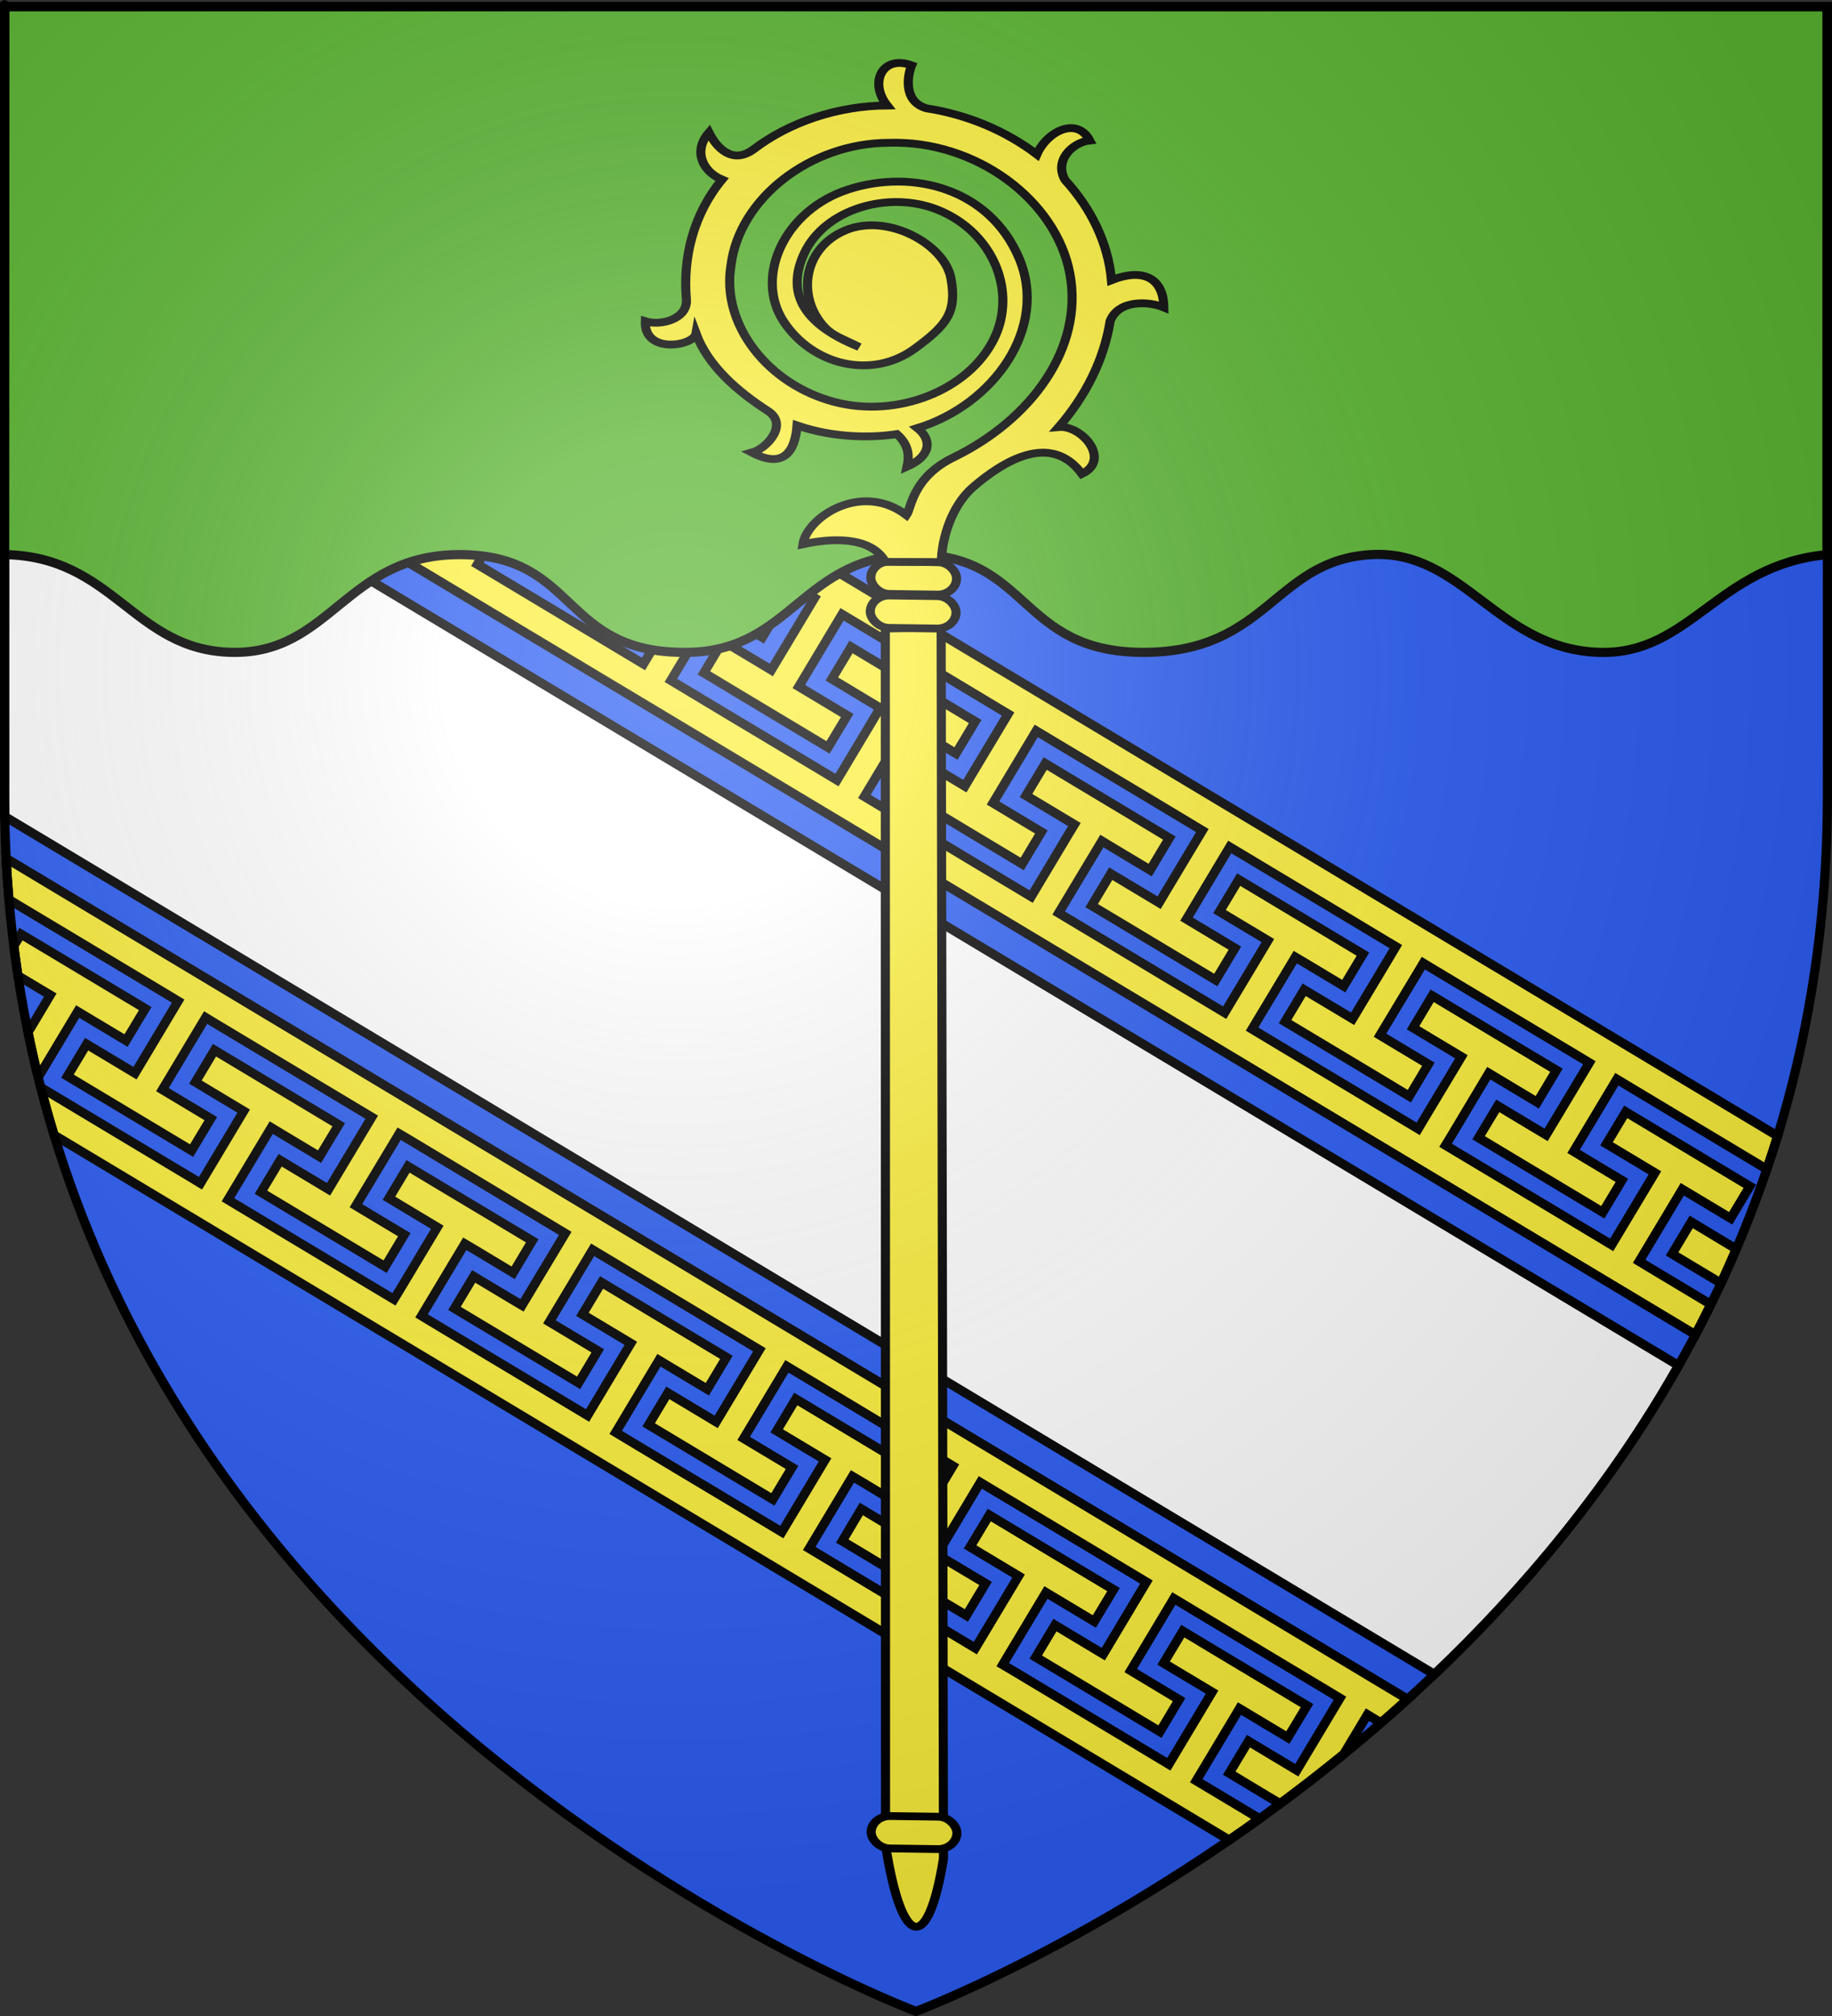 <?xml version="1.0" encoding="UTF-8" standalone="no"?>
<svg
   xmlns:dc="http://purl.org/dc/elements/1.1/"
   xmlns:cc="http://creativecommons.org/ns#"
   xmlns:rdf="http://www.w3.org/1999/02/22-rdf-syntax-ns#"
   xmlns:svg="http://www.w3.org/2000/svg"
   xmlns="http://www.w3.org/2000/svg"
   xmlns:xlink="http://www.w3.org/1999/xlink"
   xmlns:sodipodi="http://sodipodi.sourceforge.net/DTD/sodipodi-0.dtd"
   xmlns:inkscape="http://www.inkscape.org/namespaces/inkscape"
   height="660"
   width="600"
   version="1.0"
   id="svg2"
   sodipodi:version="0.32"
   inkscape:version="0.46"
   sodipodi:docname="Blason rouilly saint loup.svg"
   sodipodi:docbase="C:\Documents and Settings\Standard\Mes documents\aaaOuiqui\Blasons\Blasons Yvelines svg"
   inkscape:export-filename="/Users/olivier/Desktop/Blason Rouge/Blason_Vide_3D.png"
   inkscape:export-xdpi="144"
   inkscape:export-ydpi="144"
   inkscape:output_extension="org.inkscape.output.svg.inkscape">
  <rect width="100%" height="100%" fill="#333333" stroke="none"/>
  <sodipodi:namedview
     inkscape:window-height="708"
     inkscape:window-width="1024"
     inkscape:pageshadow="2"
     inkscape:pageopacity="0.0"
     guidetolerance="10.0"
     gridtolerance="10.0"
     objecttolerance="10.0"
     borderopacity="1.0"
     bordercolor="#666666"
     pagecolor="#ffffff"
     id="base"
     showgrid="false"
     height="660px"
     inkscape:zoom="0.54854345"
     inkscape:cx="461.59991"
     inkscape:cy="272.75938"
     inkscape:window-x="193"
     inkscape:window-y="184"
     inkscape:current-layer="layer3"
     showguides="true"
     inkscape:guide-bbox="true" />
  <desc
     id="desc4">Flag of Canton of Valais (Wallis)</desc>
  <defs
     id="defs6">
    <inkscape:perspective
       sodipodi:type="inkscape:persp3d"
       inkscape:vp_x="0 : 330 : 1"
       inkscape:vp_y="0 : 1000 : 0"
       inkscape:vp_z="600 : 330 : 1"
       inkscape:persp3d-origin="300 : 220 : 1"
       id="perspective24" />
    <linearGradient
       id="linearGradient2893">
      <stop
         style="stop-color:white;stop-opacity:0.314;"
         offset="0"
         id="stop2895" />
      <stop
         id="stop2897"
         offset="0.19"
         style="stop-color:white;stop-opacity:0.251;" />
      <stop
         style="stop-color:#6b6b6b;stop-opacity:0.125;"
         offset="0.6"
         id="stop2901" />
      <stop
         style="stop-color:black;stop-opacity:0.125;"
         offset="1"
         id="stop2899" />
    </linearGradient>
    <radialGradient
       inkscape:collect="always"
       xlink:href="#linearGradient2893"
       id="radialGradient3163"
       gradientUnits="userSpaceOnUse"
       gradientTransform="matrix(1.353,0,0,1.349,-77.629,-85.747)"
       cx="221.445"
       cy="226.331"
       fx="221.445"
       fy="226.331"
       r="300" />
    <inkscape:perspective
       id="perspective14"
       inkscape:persp3d-origin="372.04724 : 350.78739 : 1"
       inkscape:vp_z="744.09448 : 526.18109 : 1"
       inkscape:vp_y="0 : 1000 : 0"
       inkscape:vp_x="0 : 526.18109 : 1"
       sodipodi:type="inkscape:persp3d" />
  </defs>
  <g
     inkscape:groupmode="layer"
     id="layer3"
     inkscape:label="Fond écu"
     style="opacity:1;display:inline">
    <path
       id="path2855"
       style="fill:#2b5df2;fill-opacity:1;fill-rule:evenodd;stroke:none;stroke-width:1px;stroke-linecap:butt;stroke-linejoin:miter;stroke-opacity:1"
       d="M 300,658.5 C 300,658.5 598.5,546.18 598.5,260.728 C 598.5,-24.723 598.5,2.176 598.5,2.176 L 1.5,2.176 L 1.5,260.728 C 1.5,546.18 300,658.5 300,658.5 z "
       sodipodi:nodetypes="cccccc" />
    <path
       style="fill:white;fill-opacity:1;fill-rule:evenodd;stroke:black;stroke-width:3;stroke-linecap:butt;stroke-linejoin:miter;stroke-opacity:1;opacity:1;display:inline;stroke-miterlimit:4;stroke-dasharray:none"
       d="M 1.5 118.156 L 1.5 260.719 C 1.5 262.928 1.527 265.124 1.562 267.312 L 469.781 548.156 C 499.055 520.309 527.245 486.768 549.75 447.062 L 1.5 118.156 z "
       id="path6881" />
    <path
       style="fill:#fcef3c;fill-opacity:1;fill-rule:evenodd;stroke:black;stroke-width:3;stroke-linecap:butt;stroke-linejoin:miter;stroke-opacity:1;opacity:1;display:inline;stroke-miterlimit:4;stroke-dasharray:none"
       d="M 1.5 23.656 L 1.5 36.656 L 9.844 41.656 L 13.281 43.688 L 11.312 46.969 L 1.5 63.344 L 1.5 82.906 L 5.281 85.188 L 17.688 92.656 L 23.938 82.188 L 11.531 74.75 L 8.094 72.688 L 10.062 69.406 L 20.281 52.375 L 22.25 49.094 L 25.688 51.125 L 41.531 60.625 L 57.406 70.156 L 73.25 79.656 L 76.656 81.719 L 74.688 85 L 64.469 102.031 L 62.5 105.312 L 59.062 103.281 L 46.656 95.812 L 40.406 106.281 L 52.812 113.719 L 68.656 123.219 L 81.062 130.656 L 87.312 120.219 L 74.906 112.781 L 71.469 110.719 L 73.438 107.438 L 83.688 90.375 L 85.656 87.094 L 89.062 89.156 L 104.906 98.656 L 120.75 108.156 L 136.625 117.656 L 140.062 119.719 L 138.062 123 L 127.844 140.062 L 125.875 143.344 L 122.469 141.281 L 110.031 133.812 L 103.75 144.281 L 116.188 151.719 L 132.031 161.219 L 144.438 168.656 L 150.688 158.219 L 138.281 150.781 L 134.875 148.719 L 136.844 145.438 L 147.062 128.406 L 149.031 125.094 L 152.469 127.156 L 168.281 136.656 L 184.125 146.156 L 199.969 155.656 L 203.406 157.719 L 201.438 161 L 191.219 178.062 L 189.25 181.344 L 185.812 179.281 L 173.406 171.844 L 167.125 182.281 L 179.531 189.719 L 195.406 199.25 L 207.812 206.688 L 214.094 196.25 L 201.688 188.781 L 198.25 186.75 L 200.219 183.438 L 210.438 166.406 L 212.406 163.125 L 215.844 165.188 L 231.688 174.688 L 247.5 184.188 L 263.344 193.688 L 266.781 195.75 L 264.812 199.031 L 254.594 216.062 L 252.625 219.344 L 249.188 217.281 L 236.781 209.844 L 230.531 220.281 L 242.938 227.75 L 258.781 237.25 L 271.188 244.688 L 277.469 234.25 L 265.062 226.812 L 261.625 224.75 L 263.594 221.469 L 273.812 204.406 L 275.781 201.125 L 279.219 203.188 L 295.062 212.688 L 310.906 222.188 L 326.719 231.688 L 330.156 233.75 L 328.188 237.031 L 317.969 254.062 L 316 257.375 L 312.562 255.312 L 300.156 247.875 L 293.906 258.312 L 306.312 265.75 L 322.375 275.406 L 334.781 282.844 L 341.062 272.375 L 328.656 264.938 L 325.219 262.875 L 327.188 259.594 L 337.406 242.562 L 339.375 239.281 L 342.812 241.344 L 358.656 250.844 L 374.531 260.344 L 390.344 269.844 L 393.781 271.906 L 391.812 275.188 L 381.594 292.219 L 379.625 295.531 L 376.188 293.469 L 363.781 286.031 L 357.531 296.469 L 369.938 303.906 L 385.781 313.406 L 398.188 320.844 L 404.438 310.406 L 392.031 302.969 L 388.594 300.906 L 390.562 297.625 L 400.781 280.562 L 402.75 277.281 L 406.188 279.344 L 422.031 288.844 L 437.875 298.344 L 453.75 307.875 L 457.156 309.906 L 455.188 313.219 L 444.969 330.25 L 443 333.531 L 439.562 331.469 L 427.125 324.031 L 420.875 334.469 L 433.312 341.906 L 449.156 351.406 L 461.562 358.875 L 467.812 348.406 L 455.406 340.969 L 451.969 338.906 L 453.938 335.625 L 464.188 318.594 L 466.156 315.312 L 469.562 317.375 L 485.406 326.875 L 501.25 336.375 L 517.125 345.875 L 520.531 347.938 L 518.562 351.219 L 508.344 368.25 L 506.375 371.531 L 502.969 369.5 L 490.531 362.031 L 484.25 372.469 L 496.688 379.938 L 512.531 389.438 L 524.938 396.875 L 531.188 386.438 L 518.781 379 L 515.375 376.938 L 517.344 373.656 L 527.562 356.594 L 529.531 353.312 L 532.969 355.375 L 548.781 364.875 L 564.625 374.375 L 578.656 382.781 C 579.878 379.192 581.066 375.574 582.188 371.906 L 1.5 23.656 z M 1.5 45.562 L 1.5 47.781 L 2.469 46.156 L 1.5 45.562 z M 25.188 59.781 L 18.906 70.25 L 31.312 77.688 L 34.75 79.75 L 32.781 83.031 L 22.562 100.031 L 20.594 103.312 L 17.156 101.281 L 1.5 91.906 L 1.5 104.844 L 555.281 436.969 C 557.007 433.702 558.667 430.379 560.312 427.031 L 556.094 424.5 L 540.25 415 L 536.844 412.938 L 538.812 409.656 L 549 392.656 L 550.969 389.344 L 554.406 391.406 L 566.812 398.844 L 573.094 388.375 L 560.688 380.938 L 544.844 371.438 L 532.438 364 L 526.156 374.469 L 538.562 381.906 L 542 383.969 L 540.031 387.25 L 529.812 404.281 L 527.844 407.562 L 524.438 405.5 L 508.594 396 L 492.75 386.5 L 476.875 377 L 473.438 374.938 L 475.438 371.656 L 485.625 354.625 L 487.594 351.344 L 491.031 353.406 L 503.469 360.875 L 509.75 350.375 L 497.312 342.938 L 481.469 333.438 L 469.062 326 L 462.781 336.469 L 475.188 343.906 L 478.625 345.969 L 476.656 349.25 L 466.438 366.25 L 464.469 369.562 L 461.031 367.5 L 445.219 358 L 429.375 348.5 L 413.5 338.969 L 410.062 336.906 L 412.031 333.625 L 422.25 316.625 L 424.219 313.344 L 427.656 315.375 L 440.094 322.844 L 446.375 312.375 L 433.938 304.906 L 418.094 295.406 L 405.688 287.969 L 399.406 298.438 L 411.812 305.875 L 415.25 307.938 L 413.281 311.219 L 403.062 328.25 L 401.094 331.531 L 397.656 329.469 L 381.812 319.969 L 366 310.469 L 350.156 300.969 L 346.719 298.906 L 348.688 295.625 L 358.906 278.625 L 360.875 275.344 L 364.281 277.406 L 376.688 284.844 L 382.969 274.375 L 370.562 266.906 L 354.719 257.406 L 342.312 249.969 L 336.031 260.438 L 348.438 267.875 L 351.875 269.938 L 349.875 273.219 L 339.688 290.25 L 337.719 293.531 L 334.281 291.469 L 318.438 281.969 L 302.375 272.312 L 286.531 262.812 L 283.094 260.75 L 285.062 257.469 L 295.281 240.469 L 297.25 237.188 L 300.688 239.219 L 313.094 246.688 L 319.375 236.219 L 306.969 228.75 L 291.125 219.25 L 278.719 211.812 L 272.438 222.281 L 284.844 229.75 L 288.25 231.781 L 286.281 235.062 L 276.094 252.094 L 274.125 255.375 L 270.688 253.312 L 254.844 243.812 L 238.969 234.312 L 223.156 224.812 L 219.719 222.75 L 221.688 219.469 L 231.906 202.438 L 233.875 199.156 L 237.281 201.219 L 249.688 208.656 L 255.969 198.188 L 243.562 190.75 L 227.719 181.25 L 215.312 173.812 L 209.031 184.281 L 221.469 191.719 L 224.875 193.781 L 222.906 197.062 L 212.719 214.094 L 210.75 217.375 L 207.312 215.312 L 191.469 205.812 L 175.594 196.281 L 159.75 186.781 L 156.344 184.75 L 158.312 181.438 L 168.5 164.438 L 170.469 161.156 L 173.906 163.219 L 186.312 170.656 L 192.594 160.188 L 180.188 152.75 L 164.344 143.25 L 151.938 135.781 L 145.656 146.281 L 158.062 153.719 L 161.5 155.75 L 159.531 159.062 L 149.312 176.062 L 147.344 179.344 L 143.938 177.281 L 128.094 167.781 L 112.25 158.312 L 96.375 148.781 L 92.969 146.719 L 94.938 143.438 L 105.125 126.438 L 107.094 123.125 L 110.531 125.188 L 122.969 132.656 L 129.25 122.188 L 116.812 114.719 L 100.969 105.219 L 88.562 97.781 L 82.281 108.25 L 94.688 115.688 L 98.125 117.75 L 96.156 121.031 L 85.938 138.062 L 83.969 141.344 L 80.531 139.281 L 64.719 129.781 L 48.875 120.281 L 33.031 110.781 L 29.594 108.719 L 31.562 105.438 L 41.781 88.438 L 43.75 85.125 L 47.188 87.188 L 59.594 94.625 L 65.875 84.156 L 53.469 76.719 L 37.594 67.219 L 25.188 59.781 z M 2 281 C 2.265 286.235 2.662 291.418 3.125 296.531 L 3.969 295.125 L 7.375 297.188 L 23.25 306.688 L 39.094 316.188 L 54.938 325.688 L 58.344 327.75 L 56.375 331.031 L 46.188 348.062 L 44.219 351.344 L 40.781 349.281 L 28.375 341.844 L 22.094 352.312 L 34.5 359.75 L 50.344 369.25 L 62.75 376.688 L 69.031 366.219 L 56.625 358.781 L 53.188 356.719 L 55.156 353.438 L 65.375 336.406 L 67.344 333.125 L 70.75 335.188 L 86.594 344.688 L 102.469 354.188 L 118.312 363.688 L 121.75 365.75 L 119.781 369.031 L 109.562 386.062 L 107.594 389.344 L 104.156 387.281 L 91.75 379.844 L 85.469 390.312 L 97.875 397.75 L 113.719 407.25 L 126.125 414.688 L 132.406 404.219 L 120 396.781 L 116.562 394.719 L 118.531 391.438 L 128.75 374.438 L 130.719 371.156 L 134.156 373.188 L 149.969 382.688 L 165.844 392.219 L 181.688 401.719 L 185.125 403.781 L 183.156 407.062 L 172.938 424.062 L 170.969 427.344 L 167.531 425.312 L 155.125 417.875 L 148.844 428.344 L 161.25 435.781 L 177.094 445.281 L 189.5 452.719 L 195.781 442.25 L 183.375 434.812 L 179.938 432.75 L 181.906 429.469 L 192.125 412.438 L 194.094 409.156 L 197.531 411.219 L 213.375 420.719 L 229.438 430.344 L 245.281 439.844 L 248.719 441.906 L 246.75 445.188 L 236.531 462.219 L 234.562 465.5 L 231.125 463.438 L 218.719 456 L 212.438 466.469 L 224.844 473.906 L 240.719 483.438 L 253.125 490.875 L 259.406 480.406 L 247 472.969 L 243.562 470.906 L 245.531 467.625 L 255.75 450.594 L 257.719 447.312 L 261.156 449.375 L 277 458.875 L 292.812 468.375 L 308.656 477.875 L 312.094 479.938 L 310.125 483.219 L 299.906 500.219 L 297.938 503.5 L 294.531 501.469 L 282.094 494 L 275.844 504.5 L 288.25 511.938 L 304.062 521.438 L 316.5 528.875 L 322.781 518.406 L 310.344 510.969 L 306.938 508.906 L 308.906 505.625 L 319.094 488.594 L 321.062 485.312 L 324.5 487.375 L 340.375 496.875 L 356.219 506.375 L 372.031 515.875 L 375.469 517.938 L 373.5 521.219 L 363.312 538.25 L 361.344 541.531 L 357.906 539.469 L 345.5 532.031 L 339.219 542.5 L 351.625 549.938 L 367.469 559.438 L 379.906 566.906 L 386.156 556.438 L 373.75 548.969 L 370.312 546.906 L 372.281 543.625 L 382.469 526.625 L 384.438 523.312 L 387.875 525.375 L 403.75 534.906 L 419.594 544.406 L 435.438 553.906 L 438.844 555.969 L 436.875 559.25 L 426.688 576.25 L 424.719 579.531 L 421.281 577.469 L 408.875 570.031 L 402.594 580.5 L 415 587.969 L 419.25 590.5 C 426.12 585.41 433.077 580.018 440.062 574.312 L 445.875 564.625 L 447.844 561.344 L 451.25 563.406 L 452.281 564.031 C 455.195 561.504 458.094 558.918 461 556.281 L 2 281 z M 6.875 305.812 L 4.531 309.688 C 4.943 312.963 5.385 316.214 5.875 319.438 L 13.031 323.719 L 16.469 325.75 L 14.5 329.062 L 9.188 337.938 C 10.204 342.915 11.301 347.839 12.5 352.688 L 13.25 351.469 L 23.469 334.438 L 25.438 331.156 L 28.875 333.219 L 41.281 340.656 L 47.562 330.188 L 35.156 322.75 L 19.312 313.25 L 6.875 305.812 z M 70.25 343.812 L 64 354.25 L 76.406 361.719 L 79.812 363.75 L 77.844 367.031 L 67.625 384.094 L 65.656 387.375 L 62.25 385.312 L 46.406 375.812 L 30.562 366.312 L 14.719 356.812 L 13.344 355.969 C 14.702 361.252 16.155 366.465 17.719 371.594 L 402.562 602.406 C 405.852 600.145 409.182 597.813 412.531 595.406 L 411.062 594.531 L 395.219 585.031 L 391.781 582.969 L 393.75 579.688 L 403.969 562.656 L 405.938 559.344 L 409.375 561.406 L 421.781 568.844 L 428.062 558.406 L 415.656 550.969 L 399.812 541.469 L 387.375 534 L 381.094 544.469 L 393.531 551.906 L 396.969 553.969 L 395 557.25 L 384.781 574.312 L 382.812 577.594 L 379.375 575.531 L 363.5 566 L 347.688 556.5 L 331.844 547 L 328.406 544.969 L 330.375 541.656 L 340.594 524.625 L 342.562 521.344 L 346 523.406 L 358.406 530.844 L 364.688 520.406 L 352.25 512.969 L 336.438 503.469 L 324 496 L 317.719 506.438 L 330.156 513.906 L 333.594 515.969 L 331.625 519.25 L 321.406 536.281 L 319.438 539.562 L 316 537.5 L 300.125 528 L 284.281 518.5 L 268.469 509 L 265.031 506.938 L 267 503.656 L 277.219 486.625 L 279.188 483.344 L 282.625 485.375 L 295.031 492.844 L 301.281 482.375 L 288.875 474.938 L 273.031 465.438 L 260.625 458 L 254.375 468.438 L 266.781 475.875 L 270.219 477.938 L 268.25 481.219 L 258.031 498.281 L 256.062 501.562 L 252.625 499.5 L 236.781 490 L 220.906 480.5 L 205.062 471 L 201.656 468.938 L 203.625 465.656 L 213.844 448.594 L 215.812 445.312 L 219.25 447.375 L 231.656 454.812 L 237.906 444.375 L 225.5 436.938 L 209.438 427.281 L 197.031 419.844 L 190.75 430.281 L 203.156 437.719 L 206.594 439.781 L 204.625 443.062 L 194.406 460.125 L 192.438 463.406 L 189 461.344 L 173.156 451.844 L 157.312 442.344 L 141.469 432.844 L 138.062 430.781 L 140.031 427.5 L 150.25 410.469 L 152.219 407.188 L 155.656 409.219 L 168.062 416.688 L 174.312 406.219 L 161.906 398.781 L 146.031 389.281 L 133.625 381.844 L 127.375 392.281 L 139.781 399.719 L 143.219 401.781 L 141.25 405.062 L 131.031 422.094 L 129.031 425.375 L 125.625 423.344 L 109.781 413.844 L 93.938 404.344 L 78.094 394.844 L 74.656 392.781 L 76.625 389.5 L 86.875 372.438 L 88.844 369.156 L 92.25 371.219 L 104.656 378.656 L 110.938 368.219 L 98.531 360.781 L 82.656 351.25 L 70.25 343.812 z M 553.906 400.031 L 547.625 410.5 L 560.031 417.938 L 563.656 420.094 C 565.375 416.409 567.041 412.686 568.656 408.906 L 566.312 407.5 L 553.906 400.031 z "
       id="path7776" />
    <path
       style="fill:#5ab532;fill-opacity:1;fill-rule:evenodd;stroke:black;stroke-width:3;stroke-linecap:butt;stroke-linejoin:miter;stroke-miterlimit:4;stroke-dasharray:none;stroke-opacity:1;display:inline"
       d="M 1.569,2.164 L 1.429,181.57 C 37.413,182.126 43.645,213 76.044,213.57 C 108.424,214.139 113.4,181.463 150.659,181.57 C 189.74,181.677 183.562,214.148 225.274,213.57 C 259.695,213.093 262.581,181.57 299.889,181.57 C 337.197,181.57 333.684,213.57 374.504,213.57 C 415.365,213.57 417.281,183.393 449.119,181.57 C 479.141,179.851 490.312,212.513 523.734,213.57 C 553.515,214.512 562.565,184.948 598.349,181.57 L 598.349,2.164 L 1.569,2.164 z "
       id="path2944"
       sodipodi:nodetypes="cczzzzzzzccc" />
    <g
       transform="matrix(-1.051,0,0,0.902,694.357,-149.794)"
       id="g2464">
      <g
         id="g4590"
         transform="matrix(-1,0,0,1,725.392,101.015)">
        <path
           id="path2509"
           style="fill:#fcef3c;fill-opacity:1;fill-rule:evenodd;stroke:#000000;stroke-width:2.835;stroke-linecap:butt;stroke-linejoin:miter;stroke-miterlimit:4;stroke-dasharray:none;stroke-opacity:1"
           d="M 340.677,734.671 L 340.613,293.193 L 358.007,292.78 L 358.737,739.563 C 354.032,773.867 345.771,772.906 340.677,734.671 z" />
        <rect
           id="rect2511"
           style="fill:#fcef3c;fill-opacity:1;stroke:#000000;stroke-width:2.835;stroke-linecap:round;stroke-linejoin:round;stroke-miterlimit:4;stroke-dasharray:none;stroke-opacity:1"
           transform="matrix(1,1.5948166e-2,-1.3389139e-2,1,0,0)"
           y="275.676"
           x="339.695"
           ry="5.879"
           rx="5.879"
           height="11.757"
           width="26.724" />
        <rect
           id="rect2513"
           style="fill:#fcef3c;fill-opacity:1;stroke:#000000;stroke-width:2.835;stroke-linecap:round;stroke-linejoin:round;stroke-miterlimit:4;stroke-dasharray:none;stroke-opacity:1"
           transform="matrix(1,1.5948166e-2,-1.3389139e-2,1,0,0)"
           y="263.349"
           x="339.695"
           ry="5.879"
           rx="5.879"
           height="11.757"
           width="26.724" />
        <g
           id="g2768"
           style="fill:#fcef3c"
           transform="matrix(0.719,-0.693,0.695,0.721,145.969,-237.93)">
          <path
             id="path1576"
             style="fill:#fcef3c;fill-opacity:1;fill-rule:evenodd;stroke:#000000;stroke-width:2.835;stroke-linecap:butt;stroke-linejoin:miter;stroke-miterlimit:4;stroke-dasharray:none;stroke-opacity:1"
             d="M -152.227,364.335 C -167.231,367.131 -180.589,376.07 -190.366,387.796 C -195,393.353 -202.904,389.401 -205.191,384.73 C -213.885,393.065 -200.562,401.68 -196.889,398.868 C -202.323,409.909 -202.192,422.632 -200.272,434.639 C -199.005,442.568 -209.922,444.232 -214.358,442.019 C -211.545,452.907 -204.655,451.319 -197.377,444.69 C -192.027,456.542 -182.986,464.627 -177.147,468.483 C -177.089,473.843 -179.848,476.935 -183.058,479.199 C -175.302,481.51 -170.632,477.924 -171.003,471.378 C -147.889,481.771 -116.188,473.462 -105.3,448.952 C -94.412,424.442 -106.571,402.709 -126.244,394.197 C -145.918,385.685 -169.366,396.656 -174.105,414.426 C -178.844,432.197 -169.149,449.004 -151.51,450.051 C -138.44,450.827 -132.936,449.764 -125.722,439.55 C -118.508,429.335 -123.349,408.703 -137.324,404.207 C -151.298,399.712 -165.217,411.033 -166.399,425.018 C -166.735,428.988 -165.328,431.667 -163.614,437.657 C -170.908,418.715 -165.731,407.288 -152.22,401.257 C -136.468,394.226 -117.283,403.101 -111.282,419.022 C -104.624,436.684 -114.147,457.357 -131.361,464.645 C -150.122,472.586 -173.029,464.413 -182.946,446.821 C -193.645,427.84 -189.055,401.958 -171.812,388.616 C -153.093,372.946 -123.138,373.842 -105.465,390.739 C -85.231,408.783 -82.309,441.665 -97.731,463.877 C -113.406,486.454 -143.35,493.727 -170.366,486.796 C -184.597,483.145 -192.679,491.009 -195.43,491.721 C -196.968,473.098 -218.327,470.753 -226.022,476.952 C -218.765,481.041 -208.513,489.189 -211.942,499.374 C -207.007,504.193 -203.005,507.964 -199.459,511.5 C -193.397,505.46 -182.913,498.967 -173.339,498.779 C -160.406,498.526 -141.928,500.95 -145.6,518.84 C -135.393,521.512 -133.264,506.066 -138.991,501.608 C -125.139,499.343 -111.754,493.758 -100.71,485.046 C -93.264,481.185 -86.895,488.407 -85.2,493.078 C -77.582,484.986 -80.252,478.084 -90.092,474.664 C -81.658,464.491 -76.582,451.694 -75.272,438.577 C -72.963,431.073 -64.161,430.224 -59.745,433.515 C -56.482,424.349 -67.19,421.938 -75.147,425.733 C -76.168,412.887 -80.724,400.322 -88.304,389.889 C -91.962,382.927 -84.041,377.033 -80.803,375.445 C -84.591,366.433 -94.701,370.53 -96.429,380.639 C -107.512,370.172 -122.411,363.84 -137.647,363.233 C -145.993,362.654 -145.511,355.146 -143.297,349.229 C -151.216,350.475 -154.665,357.653 -152.227,364.335 z" />
        </g>
        <rect
           id="rect4588"
           style="fill:#fcef3c;fill-opacity:1;stroke:#000000;stroke-width:2.835;stroke-linecap:round;stroke-linejoin:round;stroke-miterlimit:4;stroke-dasharray:none;stroke-opacity:1"
           transform="matrix(1,1.5948166e-2,-1.3389137e-2,1,0,0)"
           y="718.58"
           x="345.897"
           ry="5.879"
           rx="5.879"
           height="11.757"
           width="26.724" />
      </g>
    </g>
  </g>
  <g
     inkscape:groupmode="layer"
     id="layer4"
     inkscape:label="Meubles"
     style="display:inline">
    <g
       style="display:inline"
       id="g22331"
       transform="translate(-546.621,62.459)" />
  </g>
  <g
     inkscape:groupmode="layer"
     id="layer2"
     inkscape:label="Reflet final"
     sodipodi:insensitive="true"
     style="display:inline">
    <path
       sodipodi:nodetypes="cccccc"
       d="M 300,658.5 C 300,658.5 598.5,546.18 598.5,260.728 C 598.5,-24.723 598.5,2.176 598.5,2.176 L 1.5,2.176 L 1.5,260.728 C 1.5,546.18 300,658.5 300,658.5 z "
       style="opacity:1;fill:url(#radialGradient3163);fill-opacity:1;fill-rule:evenodd;stroke:none;stroke-width:1px;stroke-linecap:butt;stroke-linejoin:miter;stroke-opacity:1"
       id="path2875"
       inkscape:export-xdpi="144"
       inkscape:export-ydpi="144" />
  </g>
  <g
     inkscape:groupmode="layer"
     id="layer1"
     inkscape:label="Contour final"
     style="display:inline"
     sodipodi:insensitive="true">
    <path
       sodipodi:nodetypes="cccccc"
       d="M 300,658.5 C 300,658.5 1.5,546.18 1.5,260.728 C 1.5,-24.723 1.5,2.176 1.5,2.176 L 598.5,2.176 L 598.5,260.728 C 598.5,546.18 300,658.5 300,658.5 z "
       style="opacity:1;fill:none;fill-opacity:1;fill-rule:evenodd;stroke:black;stroke-width:3;stroke-linecap:butt;stroke-linejoin:miter;stroke-miterlimit:4;stroke-dasharray:none;stroke-opacity:1"
       id="path1411"
       inkscape:export-xdpi="144"
       inkscape:export-ydpi="144" />
  </g>
</svg>
